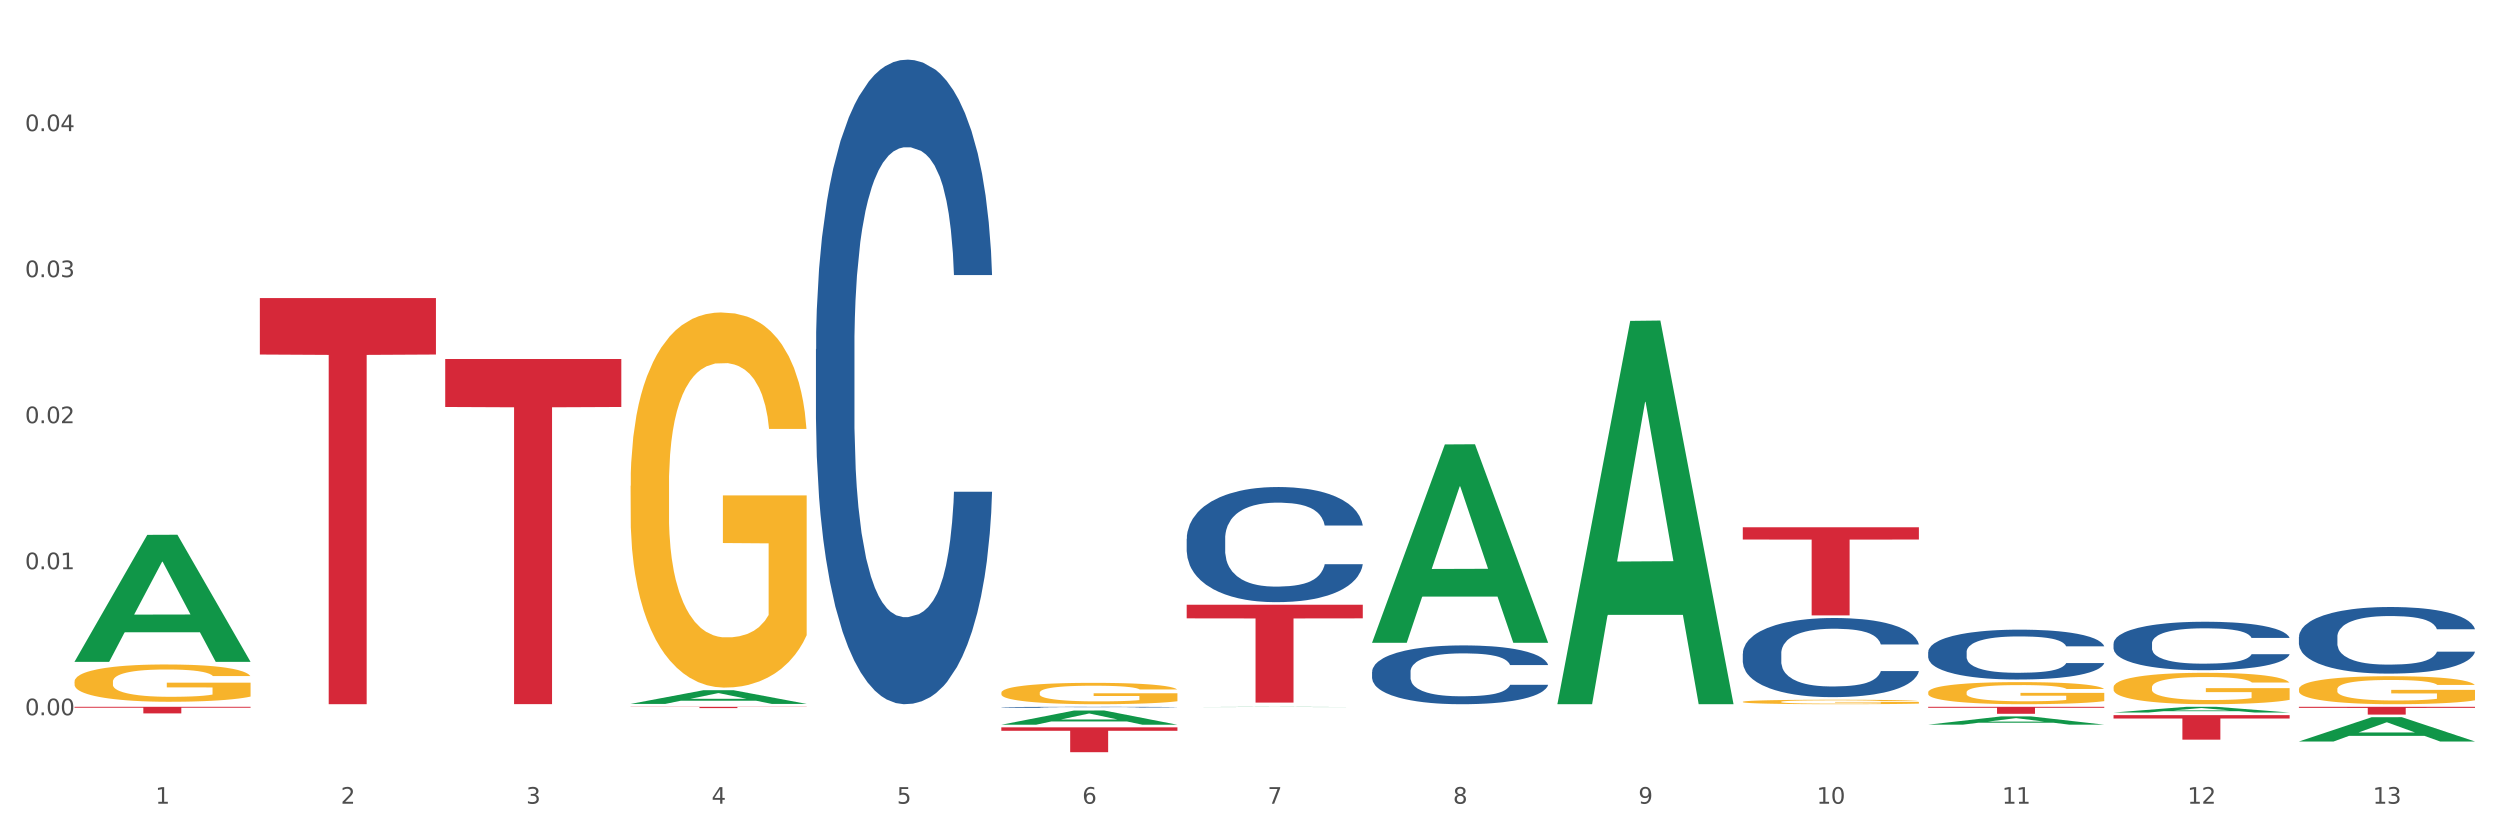 <?xml version="1.0" encoding="utf-8" standalone="no"?>
<!DOCTYPE svg PUBLIC "-//W3C//DTD SVG 1.1//EN"
  "http://www.w3.org/Graphics/SVG/1.1/DTD/svg11.dtd">
<svg xmlns:xlink="http://www.w3.org/1999/xlink" width="1080pt" height="360pt" viewBox="0 0 1080 360" xmlns="http://www.w3.org/2000/svg" version="1.1">
 <rect x="0" y="0" width="1080" height="360" fill="#333333" stroke="none"/>
 <defs>
  <style type="text/css">*{stroke-linejoin: round; stroke-linecap: butt}</style>
 </defs>
 <g id="figure_1">
  <g id="patch_1">
   <path d="M 0 360 
L 1080 360 
L 1080 0 
L 0 0 
z
" style="fill: #ffffff; stroke: #ffffff; stroke-linejoin: miter"/>
  </g>
  <g id="axes_1">
   <g id="matplotlib.axis_1">
    <g id="xtick_1">
     <g id="text_1">
      <!-- 1 -->
      <g style="fill: #4d4d4d" transform="translate(67.159 347.204) scale(0.096 -0.096)">
       <defs>
        <path id="DejaVuSans-31" d="M 794 531 
L 1825 531 
L 1825 4091 
L 703 3866 
L 703 4441 
L 1819 4666 
L 2450 4666 
L 2450 531 
L 3481 531 
L 3481 0 
L 794 0 
L 794 531 
z
" transform="scale(0.016)"/>
       </defs>
       <use xlink:href="#DejaVuSans-31"/>
      </g>
     </g>
    </g>
    <g id="xtick_2">
     <g id="text_2">
      <!-- 2 -->
      <g style="fill: #4d4d4d" transform="translate(147.238 347.204) scale(0.096 -0.096)">
       <defs>
        <path id="DejaVuSans-32" d="M 1228 531 
L 3431 531 
L 3431 0 
L 469 0 
L 469 531 
Q 828 903 1448 1529 
Q 2069 2156 2228 2338 
Q 2531 2678 2651 2914 
Q 2772 3150 2772 3378 
Q 2772 3750 2511 3984 
Q 2250 4219 1831 4219 
Q 1534 4219 1204 4116 
Q 875 4013 500 3803 
L 500 4441 
Q 881 4594 1212 4672 
Q 1544 4750 1819 4750 
Q 2544 4750 2975 4387 
Q 3406 4025 3406 3419 
Q 3406 3131 3298 2873 
Q 3191 2616 2906 2266 
Q 2828 2175 2409 1742 
Q 1991 1309 1228 531 
z
" transform="scale(0.016)"/>
       </defs>
       <use xlink:href="#DejaVuSans-32"/>
      </g>
     </g>
    </g>
    <g id="xtick_3">
     <g id="text_3">
      <!-- 3 -->
      <g style="fill: #4d4d4d" transform="translate(227.317 347.204) scale(0.096 -0.096)">
       <defs>
        <path id="DejaVuSans-33" d="M 2597 2516 
Q 3050 2419 3304 2112 
Q 3559 1806 3559 1356 
Q 3559 666 3084 287 
Q 2609 -91 1734 -91 
Q 1441 -91 1130 -33 
Q 819 25 488 141 
L 488 750 
Q 750 597 1062 519 
Q 1375 441 1716 441 
Q 2309 441 2620 675 
Q 2931 909 2931 1356 
Q 2931 1769 2642 2001 
Q 2353 2234 1838 2234 
L 1294 2234 
L 1294 2753 
L 1863 2753 
Q 2328 2753 2575 2939 
Q 2822 3125 2822 3475 
Q 2822 3834 2567 4026 
Q 2313 4219 1838 4219 
Q 1578 4219 1281 4162 
Q 984 4106 628 3988 
L 628 4550 
Q 988 4650 1302 4700 
Q 1616 4750 1894 4750 
Q 2613 4750 3031 4423 
Q 3450 4097 3450 3541 
Q 3450 3153 3228 2886 
Q 3006 2619 2597 2516 
z
" transform="scale(0.016)"/>
       </defs>
       <use xlink:href="#DejaVuSans-33"/>
      </g>
     </g>
    </g>
    <g id="xtick_4">
     <g id="text_4">
      <!-- 4 -->
      <g style="fill: #4d4d4d" transform="translate(307.396 347.204) scale(0.096 -0.096)">
       <defs>
        <path id="DejaVuSans-34" d="M 2419 4116 
L 825 1625 
L 2419 1625 
L 2419 4116 
z
M 2253 4666 
L 3047 4666 
L 3047 1625 
L 3713 1625 
L 3713 1100 
L 3047 1100 
L 3047 0 
L 2419 0 
L 2419 1100 
L 313 1100 
L 313 1709 
L 2253 4666 
z
" transform="scale(0.016)"/>
       </defs>
       <use xlink:href="#DejaVuSans-34"/>
      </g>
     </g>
    </g>
    <g id="xtick_5">
     <g id="text_5">
      <!-- 5 -->
      <g style="fill: #4d4d4d" transform="translate(387.475 347.204) scale(0.096 -0.096)">
       <defs>
        <path id="DejaVuSans-35" d="M 691 4666 
L 3169 4666 
L 3169 4134 
L 1269 4134 
L 1269 2991 
Q 1406 3038 1543 3061 
Q 1681 3084 1819 3084 
Q 2600 3084 3056 2656 
Q 3513 2228 3513 1497 
Q 3513 744 3044 326 
Q 2575 -91 1722 -91 
Q 1428 -91 1123 -41 
Q 819 9 494 109 
L 494 744 
Q 775 591 1075 516 
Q 1375 441 1709 441 
Q 2250 441 2565 725 
Q 2881 1009 2881 1497 
Q 2881 1984 2565 2268 
Q 2250 2553 1709 2553 
Q 1456 2553 1204 2497 
Q 953 2441 691 2322 
L 691 4666 
z
" transform="scale(0.016)"/>
       </defs>
       <use xlink:href="#DejaVuSans-35"/>
      </g>
     </g>
    </g>
    <g id="xtick_6">
     <g id="text_6">
      <!-- 6 -->
      <g style="fill: #4d4d4d" transform="translate(467.554 347.204) scale(0.096 -0.096)">
       <defs>
        <path id="DejaVuSans-36" d="M 2113 2584 
Q 1688 2584 1439 2293 
Q 1191 2003 1191 1497 
Q 1191 994 1439 701 
Q 1688 409 2113 409 
Q 2538 409 2786 701 
Q 3034 994 3034 1497 
Q 3034 2003 2786 2293 
Q 2538 2584 2113 2584 
z
M 3366 4563 
L 3366 3988 
Q 3128 4100 2886 4159 
Q 2644 4219 2406 4219 
Q 1781 4219 1451 3797 
Q 1122 3375 1075 2522 
Q 1259 2794 1537 2939 
Q 1816 3084 2150 3084 
Q 2853 3084 3261 2657 
Q 3669 2231 3669 1497 
Q 3669 778 3244 343 
Q 2819 -91 2113 -91 
Q 1303 -91 875 529 
Q 447 1150 447 2328 
Q 447 3434 972 4092 
Q 1497 4750 2381 4750 
Q 2619 4750 2861 4703 
Q 3103 4656 3366 4563 
z
" transform="scale(0.016)"/>
       </defs>
       <use xlink:href="#DejaVuSans-36"/>
      </g>
     </g>
    </g>
    <g id="xtick_7">
     <g id="text_7">
      <!-- 7 -->
      <g style="fill: #4d4d4d" transform="translate(547.634 347.204) scale(0.096 -0.096)">
       <defs>
        <path id="DejaVuSans-37" d="M 525 4666 
L 3525 4666 
L 3525 4397 
L 1831 0 
L 1172 0 
L 2766 4134 
L 525 4134 
L 525 4666 
z
" transform="scale(0.016)"/>
       </defs>
       <use xlink:href="#DejaVuSans-37"/>
      </g>
     </g>
    </g>
    <g id="xtick_8">
     <g id="text_8">
      <!-- 8 -->
      <g style="fill: #4d4d4d" transform="translate(627.713 347.204) scale(0.096 -0.096)">
       <defs>
        <path id="DejaVuSans-38" d="M 2034 2216 
Q 1584 2216 1326 1975 
Q 1069 1734 1069 1313 
Q 1069 891 1326 650 
Q 1584 409 2034 409 
Q 2484 409 2743 651 
Q 3003 894 3003 1313 
Q 3003 1734 2745 1975 
Q 2488 2216 2034 2216 
z
M 1403 2484 
Q 997 2584 770 2862 
Q 544 3141 544 3541 
Q 544 4100 942 4425 
Q 1341 4750 2034 4750 
Q 2731 4750 3128 4425 
Q 3525 4100 3525 3541 
Q 3525 3141 3298 2862 
Q 3072 2584 2669 2484 
Q 3125 2378 3379 2068 
Q 3634 1759 3634 1313 
Q 3634 634 3220 271 
Q 2806 -91 2034 -91 
Q 1263 -91 848 271 
Q 434 634 434 1313 
Q 434 1759 690 2068 
Q 947 2378 1403 2484 
z
M 1172 3481 
Q 1172 3119 1398 2916 
Q 1625 2713 2034 2713 
Q 2441 2713 2670 2916 
Q 2900 3119 2900 3481 
Q 2900 3844 2670 4047 
Q 2441 4250 2034 4250 
Q 1625 4250 1398 4047 
Q 1172 3844 1172 3481 
z
" transform="scale(0.016)"/>
       </defs>
       <use xlink:href="#DejaVuSans-38"/>
      </g>
     </g>
    </g>
    <g id="xtick_9">
     <g id="text_9">
      <!-- 9 -->
      <g style="fill: #4d4d4d" transform="translate(707.792 347.204) scale(0.096 -0.096)">
       <defs>
        <path id="DejaVuSans-39" d="M 703 97 
L 703 672 
Q 941 559 1184 500 
Q 1428 441 1663 441 
Q 2288 441 2617 861 
Q 2947 1281 2994 2138 
Q 2813 1869 2534 1725 
Q 2256 1581 1919 1581 
Q 1219 1581 811 2004 
Q 403 2428 403 3163 
Q 403 3881 828 4315 
Q 1253 4750 1959 4750 
Q 2769 4750 3195 4129 
Q 3622 3509 3622 2328 
Q 3622 1225 3098 567 
Q 2575 -91 1691 -91 
Q 1453 -91 1209 -44 
Q 966 3 703 97 
z
M 1959 2075 
Q 2384 2075 2632 2365 
Q 2881 2656 2881 3163 
Q 2881 3666 2632 3958 
Q 2384 4250 1959 4250 
Q 1534 4250 1286 3958 
Q 1038 3666 1038 3163 
Q 1038 2656 1286 2365 
Q 1534 2075 1959 2075 
z
" transform="scale(0.016)"/>
       </defs>
       <use xlink:href="#DejaVuSans-39"/>
      </g>
     </g>
    </g>
    <g id="xtick_10">
     <g id="text_10">
      <!-- 10 -->
      <g style="fill: #4d4d4d" transform="translate(784.817 347.204) scale(0.096 -0.096)">
       <defs>
        <path id="DejaVuSans-30" d="M 2034 4250 
Q 1547 4250 1301 3770 
Q 1056 3291 1056 2328 
Q 1056 1369 1301 889 
Q 1547 409 2034 409 
Q 2525 409 2770 889 
Q 3016 1369 3016 2328 
Q 3016 3291 2770 3770 
Q 2525 4250 2034 4250 
z
M 2034 4750 
Q 2819 4750 3233 4129 
Q 3647 3509 3647 2328 
Q 3647 1150 3233 529 
Q 2819 -91 2034 -91 
Q 1250 -91 836 529 
Q 422 1150 422 2328 
Q 422 3509 836 4129 
Q 1250 4750 2034 4750 
z
" transform="scale(0.016)"/>
       </defs>
       <use xlink:href="#DejaVuSans-31"/>
       <use xlink:href="#DejaVuSans-30" transform="translate(63.623 0)"/>
      </g>
     </g>
    </g>
    <g id="xtick_11">
     <g id="text_11">
      <!-- 11 -->
      <g style="fill: #4d4d4d" transform="translate(864.896 347.204) scale(0.096 -0.096)">
       <use xlink:href="#DejaVuSans-31"/>
       <use xlink:href="#DejaVuSans-31" transform="translate(63.623 0)"/>
      </g>
     </g>
    </g>
    <g id="xtick_12">
     <g id="text_12">
      <!-- 12 -->
      <g style="fill: #4d4d4d" transform="translate(944.975 347.204) scale(0.096 -0.096)">
       <use xlink:href="#DejaVuSans-31"/>
       <use xlink:href="#DejaVuSans-32" transform="translate(63.623 0)"/>
      </g>
     </g>
    </g>
    <g id="xtick_13">
     <g id="text_13">
      <!-- 13 -->
      <g style="fill: #4d4d4d" transform="translate(1025.054 347.204) scale(0.096 -0.096)">
       <use xlink:href="#DejaVuSans-31"/>
       <use xlink:href="#DejaVuSans-33" transform="translate(63.623 0)"/>
      </g>
     </g>
    </g>
    <g id="xtick_14"/>
    <g id="xtick_15"/>
    <g id="xtick_16"/>
    <g id="xtick_17"/>
    <g id="xtick_18"/>
    <g id="xtick_19"/>
    <g id="xtick_20"/>
    <g id="xtick_21"/>
    <g id="xtick_22"/>
    <g id="xtick_23"/>
    <g id="xtick_24"/>
    <g id="xtick_25"/>
   </g>
   <g id="matplotlib.axis_2">
    <g id="ytick_1">
     <g id="text_14">
      <!-- 0.00 -->
      <g style="fill: #4d4d4d" transform="translate(10.8 308.992) scale(0.096 -0.096)">
       <defs>
        <path id="DejaVuSans-2e" d="M 684 794 
L 1344 794 
L 1344 0 
L 684 0 
L 684 794 
z
" transform="scale(0.016)"/>
       </defs>
       <use xlink:href="#DejaVuSans-30"/>
       <use xlink:href="#DejaVuSans-2e" transform="translate(63.623 0)"/>
       <use xlink:href="#DejaVuSans-30" transform="translate(95.41 0)"/>
       <use xlink:href="#DejaVuSans-30" transform="translate(159.033 0)"/>
      </g>
     </g>
    </g>
    <g id="ytick_2">
     <g id="text_15">
      <!-- 0.01 -->
      <g style="fill: #4d4d4d" transform="translate(10.8 245.907) scale(0.096 -0.096)">
       <use xlink:href="#DejaVuSans-30"/>
       <use xlink:href="#DejaVuSans-2e" transform="translate(63.623 0)"/>
       <use xlink:href="#DejaVuSans-30" transform="translate(95.41 0)"/>
       <use xlink:href="#DejaVuSans-31" transform="translate(159.033 0)"/>
      </g>
     </g>
    </g>
    <g id="ytick_3">
     <g id="text_16">
      <!-- 0.02 -->
      <g style="fill: #4d4d4d" transform="translate(10.8 182.822) scale(0.096 -0.096)">
       <use xlink:href="#DejaVuSans-30"/>
       <use xlink:href="#DejaVuSans-2e" transform="translate(63.623 0)"/>
       <use xlink:href="#DejaVuSans-30" transform="translate(95.41 0)"/>
       <use xlink:href="#DejaVuSans-32" transform="translate(159.033 0)"/>
      </g>
     </g>
    </g>
    <g id="ytick_4">
     <g id="text_17">
      <!-- 0.03 -->
      <g style="fill: #4d4d4d" transform="translate(10.8 119.737) scale(0.096 -0.096)">
       <use xlink:href="#DejaVuSans-30"/>
       <use xlink:href="#DejaVuSans-2e" transform="translate(63.623 0)"/>
       <use xlink:href="#DejaVuSans-30" transform="translate(95.41 0)"/>
       <use xlink:href="#DejaVuSans-33" transform="translate(159.033 0)"/>
      </g>
     </g>
    </g>
    <g id="ytick_5">
     <g id="text_18">
      <!-- 0.04 -->
      <g style="fill: #4d4d4d" transform="translate(10.8 56.652) scale(0.096 -0.096)">
       <use xlink:href="#DejaVuSans-30"/>
       <use xlink:href="#DejaVuSans-2e" transform="translate(63.623 0)"/>
       <use xlink:href="#DejaVuSans-30" transform="translate(95.41 0)"/>
       <use xlink:href="#DejaVuSans-34" transform="translate(159.033 0)"/>
      </g>
     </g>
    </g>
    <g id="ytick_6"/>
    <g id="ytick_7"/>
    <g id="ytick_8"/>
    <g id="ytick_9"/>
    <g id="ytick_10"/>
   </g>
   <g id="PolyCollection_1">
    <path d="M 32.175 285.831 
L 32.253 285.78 
L 63.625 231.057 
L 76.644 231.005 
L 108.25 285.934 
L 93.192 285.934 
L 86.369 273.143 
L 53.978 273.143 
L 53.743 273.35 
L 47.155 285.934 
L 32.175 285.934 
L 32.175 285.831 
L 58.056 265.51 
L 82.291 265.459 
L 70.291 242.713 
L 70.134 242.61 
L 69.977 242.765 
L 57.978 265.459 
L 58.056 265.51 
L 32.175 285.831 
z
" clip-path="url(#p95e5ca3c59)" style="fill: #109648"/>
    <path d="M 913.046 308.933 
L 989.121 308.933 
L 989.121 310.405 
L 959.196 310.414 
L 959.196 319.524 
L 942.791 319.524 
L 942.791 310.414 
L 913.046 310.405 
L 913.046 308.943 
L 913.046 308.933 
z
" clip-path="url(#p95e5ca3c59)" style="fill: #d62839"/>
    <path d="M 832.967 305.345 
L 909.042 305.345 
L 909.042 305.765 
L 879.116 305.768 
L 879.116 308.369 
L 862.712 308.369 
L 862.712 305.768 
L 832.967 305.765 
L 832.967 305.348 
L 832.967 305.345 
z
" clip-path="url(#p95e5ca3c59)" style="fill: #d62839"/>
    <path d="M 752.887 227.79 
L 828.963 227.79 
L 828.963 233.08 
L 799.037 233.115 
L 799.037 265.855 
L 782.632 265.855 
L 782.632 233.115 
L 752.887 233.08 
L 752.887 227.825 
L 752.887 227.79 
z
" clip-path="url(#p95e5ca3c59)" style="fill: #d62839"/>
    <path d="M 512.65 261.254 
L 588.725 261.254 
L 588.725 267.13 
L 558.8 267.17 
L 558.8 303.538 
L 542.395 303.538 
L 542.395 267.17 
L 512.65 267.13 
L 512.65 261.294 
L 512.65 261.254 
z
" clip-path="url(#p95e5ca3c59)" style="fill: #d62839"/>
    <path d="M 32.175 294.501 
L 32.265 294.486 
L 32.265 293.956 
L 32.444 293.5 
L 33.343 292.396 
L 34.69 291.483 
L 35.678 290.997 
L 36.666 290.6 
L 37.833 290.203 
L 39.271 289.79 
L 41.875 289.187 
L 43.492 288.878 
L 45.468 288.554 
L 49.061 288.083 
L 51.665 287.818 
L 54.36 287.597 
L 58.761 287.332 
L 61.635 287.215 
L 64.689 287.126 
L 68.371 287.067 
L 71.156 287.053 
L 77.263 287.097 
L 82.473 287.229 
L 84.988 287.332 
L 88.221 287.509 
L 89.927 287.627 
L 92.712 287.862 
L 95.586 288.171 
L 97.562 288.436 
L 100.526 288.937 
L 102.771 289.437 
L 104.837 290.055 
L 105.915 290.482 
L 106.723 290.88 
L 107.442 291.336 
L 108.16 292.057 
L 91.993 292.057 
L 91.365 291.542 
L 90.377 291.056 
L 88.939 290.585 
L 87.682 290.291 
L 85.526 289.923 
L 83.55 289.687 
L 81.485 289.511 
L 78.97 289.364 
L 76.994 289.29 
L 74.209 289.231 
L 68.731 289.246 
L 65.048 289.364 
L 62.533 289.511 
L 60.917 289.643 
L 59.479 289.79 
L 57.863 289.996 
L 55.977 290.306 
L 54.629 290.585 
L 53.282 290.938 
L 52.204 291.292 
L 51.216 291.704 
L 50.408 292.145 
L 49.779 292.602 
L 49.24 293.161 
L 48.791 294.088 
L 48.791 296.105 
L 48.971 296.561 
L 49.42 297.165 
L 49.959 297.621 
L 50.857 298.166 
L 51.665 298.534 
L 53.192 299.063 
L 54.899 299.505 
L 56.246 299.785 
L 57.593 300.02 
L 59.929 300.344 
L 62.533 300.609 
L 64.779 300.771 
L 67.832 300.918 
L 69.898 300.977 
L 71.695 301.006 
L 76.096 301.006 
L 79.239 300.962 
L 82.742 300.859 
L 85.437 300.727 
L 87.682 300.565 
L 90.197 300.3 
L 91.814 300.05 
L 91.814 296.973 
L 72.054 296.959 
L 72.054 294.913 
L 108.25 294.913 
L 108.25 300.918 
L 106.723 301.227 
L 105.017 301.507 
L 103.22 301.757 
L 100.526 302.066 
L 97.292 302.36 
L 94.418 302.567 
L 91.365 302.743 
L 87.772 302.905 
L 83.101 303.052 
L 80.227 303.111 
L 76.635 303.155 
L 72.413 303.17 
L 68.731 303.141 
L 65.138 303.067 
L 61.366 302.935 
L 57.683 302.743 
L 54.899 302.552 
L 52.114 302.316 
L 49.15 302.007 
L 46.815 301.713 
L 45.019 301.448 
L 43.043 301.109 
L 40.887 300.668 
L 39.271 300.27 
L 37.833 299.858 
L 36.307 299.328 
L 35.229 298.872 
L 34.151 298.298 
L 33.522 297.871 
L 32.804 297.209 
L 32.265 296.282 
L 32.175 294.501 
z
" clip-path="url(#p95e5ca3c59)" style="fill: #f7b32b"/>
    <path d="M 432.571 314.211 
L 508.646 314.211 
L 508.646 315.704 
L 478.721 315.714 
L 478.721 324.95 
L 462.316 324.95 
L 462.316 315.714 
L 432.571 315.704 
L 432.571 314.221 
L 432.571 314.211 
z
" clip-path="url(#p95e5ca3c59)" style="fill: #d62839"/>
    <path d="M 993.125 275.154 
L 993.215 275.128 
L 993.215 274.392 
L 993.485 273.394 
L 994.474 271.554 
L 995.733 270.161 
L 997.891 268.532 
L 999.06 267.848 
L 1000.588 267.086 
L 1003.736 265.851 
L 1007.333 264.8 
L 1009.851 264.222 
L 1011.739 263.854 
L 1015.965 263.197 
L 1018.393 262.908 
L 1020.911 262.671 
L 1023.069 262.514 
L 1026.666 262.33 
L 1029.544 262.251 
L 1032.871 262.225 
L 1035.659 262.251 
L 1039.345 262.356 
L 1044.741 262.671 
L 1046.809 262.855 
L 1049.597 263.171 
L 1052.474 263.591 
L 1054.812 264.012 
L 1057.51 264.616 
L 1060.298 265.404 
L 1062.995 266.403 
L 1064.884 267.323 
L 1066.412 268.295 
L 1067.761 269.478 
L 1068.75 270.766 
L 1069.2 271.843 
L 1052.744 271.843 
L 1052.294 270.871 
L 1051.395 269.819 
L 1050.496 269.11 
L 1049.507 268.532 
L 1047.978 267.875 
L 1046.629 267.454 
L 1044.381 266.955 
L 1042.313 266.64 
L 1040.604 266.456 
L 1038.536 266.298 
L 1034.13 266.14 
L 1030.983 266.14 
L 1029.004 266.193 
L 1026.576 266.324 
L 1024.508 266.508 
L 1022.08 266.824 
L 1020.192 267.165 
L 1018.303 267.612 
L 1017.224 267.927 
L 1015.606 268.505 
L 1014.527 268.978 
L 1013.088 269.793 
L 1012.278 270.371 
L 1010.84 271.869 
L 1010.21 272.973 
L 1009.94 273.735 
L 1009.761 274.576 
L 1009.761 278.676 
L 1010.3 280.515 
L 1010.75 281.304 
L 1011.469 282.197 
L 1012.818 283.354 
L 1014.796 284.484 
L 1016.865 285.298 
L 1018.573 285.798 
L 1020.192 286.166 
L 1021.81 286.455 
L 1023.789 286.718 
L 1025.407 286.875 
L 1027.835 287.033 
L 1030.713 287.112 
L 1032.961 287.112 
L 1037.547 286.98 
L 1039.615 286.849 
L 1041.594 286.665 
L 1043.752 286.376 
L 1045.46 286.061 
L 1046.449 285.824 
L 1048.068 285.325 
L 1049.327 284.799 
L 1050.406 284.195 
L 1051.125 283.669 
L 1051.935 282.881 
L 1052.564 281.987 
L 1052.744 281.514 
L 1069.2 281.514 
L 1068.84 282.46 
L 1068.211 283.38 
L 1066.952 284.615 
L 1065.963 285.325 
L 1064.434 286.192 
L 1062.815 286.928 
L 1060.567 287.742 
L 1058.499 288.347 
L 1056.341 288.872 
L 1054.003 289.346 
L 1049.777 290.003 
L 1048.248 290.186 
L 1045.011 290.502 
L 1042.493 290.686 
L 1038.806 290.87 
L 1035.029 290.975 
L 1031.072 291.001 
L 1027.565 290.949 
L 1023.699 290.791 
L 1021.271 290.633 
L 1018.573 290.397 
L 1015.426 290.029 
L 1012.458 289.582 
L 1009.671 289.056 
L 1007.063 288.452 
L 1004.635 287.769 
L 1001.488 286.639 
L 999.15 285.535 
L 997.441 284.51 
L 996.272 283.643 
L 995.103 282.539 
L 994.474 281.777 
L 993.485 279.937 
L 993.125 278.229 
L 993.125 275.154 
z
" clip-path="url(#p95e5ca3c59)" style="fill: #255c99"/>
    <path d="M 993.125 305.345 
L 1069.2 305.345 
L 1069.2 305.811 
L 1039.275 305.814 
L 1039.275 308.697 
L 1022.87 308.697 
L 1022.87 305.814 
L 993.125 305.811 
L 993.125 305.348 
L 993.125 305.345 
z
" clip-path="url(#p95e5ca3c59)" style="fill: #d62839"/>
    <path d="M 913.046 278 
L 913.136 277.981 
L 913.136 277.446 
L 913.405 276.719 
L 914.395 275.38 
L 915.653 274.367 
L 917.812 273.181 
L 918.981 272.684 
L 920.509 272.13 
L 923.657 271.231 
L 927.254 270.466 
L 929.771 270.045 
L 931.66 269.777 
L 935.886 269.299 
L 938.314 269.089 
L 940.832 268.917 
L 942.99 268.802 
L 946.587 268.668 
L 949.465 268.611 
L 952.792 268.592 
L 955.579 268.611 
L 959.266 268.687 
L 964.662 268.917 
L 966.73 269.051 
L 969.518 269.28 
L 972.395 269.586 
L 974.733 269.892 
L 977.431 270.332 
L 980.218 270.906 
L 982.916 271.632 
L 984.805 272.302 
L 986.333 273.009 
L 987.682 273.87 
L 988.671 274.807 
L 989.121 275.591 
L 972.665 275.591 
L 972.215 274.883 
L 971.316 274.118 
L 970.417 273.602 
L 969.428 273.181 
L 967.899 272.703 
L 966.55 272.397 
L 964.302 272.034 
L 962.234 271.804 
L 960.525 271.671 
L 958.457 271.556 
L 954.051 271.441 
L 950.903 271.441 
L 948.925 271.479 
L 946.497 271.575 
L 944.429 271.709 
L 942.001 271.938 
L 940.113 272.187 
L 938.224 272.512 
L 937.145 272.742 
L 935.527 273.162 
L 934.447 273.506 
L 933.009 274.099 
L 932.199 274.52 
L 930.761 275.61 
L 930.131 276.413 
L 929.861 276.968 
L 929.681 277.58 
L 929.681 280.563 
L 930.221 281.901 
L 930.671 282.475 
L 931.39 283.125 
L 932.739 283.967 
L 934.717 284.789 
L 936.785 285.382 
L 938.494 285.745 
L 940.113 286.013 
L 941.731 286.223 
L 943.71 286.415 
L 945.328 286.529 
L 947.756 286.644 
L 950.634 286.701 
L 952.882 286.701 
L 957.468 286.606 
L 959.536 286.51 
L 961.514 286.376 
L 963.673 286.166 
L 965.381 285.936 
L 966.37 285.764 
L 967.989 285.401 
L 969.248 285.019 
L 970.327 284.579 
L 971.046 284.196 
L 971.856 283.623 
L 972.485 282.972 
L 972.665 282.628 
L 989.121 282.628 
L 988.761 283.317 
L 988.132 283.986 
L 986.873 284.885 
L 985.884 285.401 
L 984.355 286.032 
L 982.736 286.567 
L 980.488 287.16 
L 978.42 287.6 
L 976.262 287.983 
L 973.924 288.327 
L 969.697 288.805 
L 968.169 288.939 
L 964.931 289.168 
L 962.414 289.302 
L 958.727 289.436 
L 954.95 289.512 
L 950.993 289.532 
L 947.486 289.493 
L 943.62 289.379 
L 941.192 289.264 
L 938.494 289.092 
L 935.347 288.824 
L 932.379 288.499 
L 929.592 288.116 
L 926.984 287.677 
L 924.556 287.179 
L 921.409 286.357 
L 919.071 285.554 
L 917.362 284.808 
L 916.193 284.177 
L 915.024 283.374 
L 914.395 282.819 
L 913.405 281.481 
L 913.046 280.238 
L 913.046 278 
z
" clip-path="url(#p95e5ca3c59)" style="fill: #255c99"/>
    <path d="M 752.887 282.34 
L 752.977 282.308 
L 752.977 281.434 
L 753.247 280.247 
L 754.236 278.061 
L 755.495 276.406 
L 757.653 274.469 
L 758.822 273.657 
L 760.351 272.752 
L 763.498 271.284 
L 767.095 270.034 
L 769.613 269.347 
L 771.501 268.91 
L 775.728 268.129 
L 778.156 267.786 
L 780.674 267.505 
L 782.832 267.317 
L 786.429 267.099 
L 789.306 267.005 
L 792.633 266.974 
L 795.421 267.005 
L 799.108 267.13 
L 804.503 267.505 
L 806.572 267.723 
L 809.359 268.098 
L 812.237 268.598 
L 814.575 269.097 
L 817.273 269.816 
L 820.06 270.753 
L 822.758 271.94 
L 824.646 273.033 
L 826.175 274.188 
L 827.524 275.594 
L 828.513 277.124 
L 828.963 278.404 
L 812.507 278.404 
L 812.057 277.249 
L 811.158 276 
L 810.258 275.156 
L 809.269 274.469 
L 807.741 273.689 
L 806.392 273.189 
L 804.144 272.595 
L 802.075 272.221 
L 800.367 272.002 
L 798.299 271.815 
L 793.892 271.627 
L 790.745 271.627 
L 788.767 271.69 
L 786.339 271.846 
L 784.271 272.064 
L 781.843 272.439 
L 779.954 272.845 
L 778.066 273.376 
L 776.987 273.751 
L 775.368 274.438 
L 774.289 275 
L 772.85 275.968 
L 772.041 276.656 
L 770.602 278.436 
L 769.973 279.747 
L 769.703 280.653 
L 769.523 281.653 
L 769.523 286.525 
L 770.063 288.711 
L 770.512 289.648 
L 771.232 290.71 
L 772.581 292.084 
L 774.559 293.427 
L 776.627 294.395 
L 778.336 294.988 
L 779.954 295.426 
L 781.573 295.769 
L 783.551 296.082 
L 785.17 296.269 
L 787.598 296.456 
L 790.475 296.55 
L 792.723 296.55 
L 797.31 296.394 
L 799.378 296.238 
L 801.356 296.019 
L 803.514 295.676 
L 805.223 295.301 
L 806.212 295.02 
L 807.831 294.426 
L 809.089 293.802 
L 810.169 293.083 
L 810.888 292.459 
L 811.697 291.522 
L 812.327 290.46 
L 812.507 289.898 
L 828.963 289.898 
L 828.603 291.022 
L 827.973 292.115 
L 826.714 293.583 
L 825.725 294.426 
L 824.197 295.457 
L 822.578 296.331 
L 820.33 297.3 
L 818.262 298.018 
L 816.104 298.643 
L 813.765 299.205 
L 809.539 299.986 
L 808.01 300.204 
L 804.773 300.579 
L 802.255 300.798 
L 798.568 301.016 
L 794.792 301.141 
L 790.835 301.172 
L 787.328 301.11 
L 783.461 300.922 
L 781.033 300.735 
L 778.336 300.454 
L 775.188 300.017 
L 772.221 299.486 
L 769.433 298.861 
L 766.825 298.143 
L 764.398 297.331 
L 761.25 295.988 
L 758.912 294.676 
L 757.204 293.458 
L 756.035 292.427 
L 754.866 291.116 
L 754.236 290.21 
L 753.247 288.024 
L 752.887 285.994 
L 752.887 282.34 
z
" clip-path="url(#p95e5ca3c59)" style="fill: #255c99"/>
    <path d="M 592.729 290.23 
L 592.819 290.207 
L 592.819 289.557 
L 593.089 288.676 
L 594.078 287.051 
L 595.337 285.821 
L 597.495 284.382 
L 598.664 283.779 
L 600.193 283.106 
L 603.34 282.015 
L 606.937 281.087 
L 609.455 280.577 
L 611.343 280.252 
L 615.57 279.672 
L 617.998 279.416 
L 620.515 279.208 
L 622.674 279.068 
L 626.27 278.906 
L 629.148 278.836 
L 632.475 278.813 
L 635.263 278.836 
L 638.95 278.929 
L 644.345 279.208 
L 646.413 279.37 
L 649.201 279.648 
L 652.078 280.02 
L 654.417 280.391 
L 657.114 280.925 
L 659.902 281.621 
L 662.6 282.503 
L 664.488 283.315 
L 666.017 284.174 
L 667.365 285.218 
L 668.355 286.355 
L 668.804 287.306 
L 652.348 287.306 
L 651.899 286.448 
L 650.999 285.52 
L 650.1 284.893 
L 649.111 284.382 
L 647.582 283.802 
L 646.233 283.431 
L 643.985 282.99 
L 641.917 282.712 
L 640.209 282.549 
L 638.14 282.41 
L 633.734 282.271 
L 630.587 282.271 
L 628.608 282.317 
L 626.181 282.433 
L 624.112 282.596 
L 621.684 282.874 
L 619.796 283.176 
L 617.908 283.57 
L 616.829 283.849 
L 615.21 284.359 
L 614.131 284.777 
L 612.692 285.496 
L 611.883 286.007 
L 610.444 287.33 
L 609.814 288.304 
L 609.545 288.977 
L 609.365 289.72 
L 609.365 293.34 
L 609.904 294.964 
L 610.354 295.66 
L 611.073 296.449 
L 612.422 297.47 
L 614.401 298.468 
L 616.469 299.188 
L 618.177 299.629 
L 619.796 299.953 
L 621.415 300.209 
L 623.393 300.441 
L 625.012 300.58 
L 627.439 300.719 
L 630.317 300.789 
L 632.565 300.789 
L 637.151 300.673 
L 639.219 300.557 
L 641.198 300.394 
L 643.356 300.139 
L 645.064 299.861 
L 646.054 299.652 
L 647.672 299.211 
L 648.931 298.747 
L 650.01 298.213 
L 650.73 297.749 
L 651.539 297.053 
L 652.168 296.264 
L 652.348 295.846 
L 668.804 295.846 
L 668.445 296.681 
L 667.815 297.494 
L 666.556 298.584 
L 665.567 299.211 
L 664.038 299.977 
L 662.42 300.626 
L 660.172 301.346 
L 658.103 301.88 
L 655.945 302.344 
L 653.607 302.761 
L 649.381 303.342 
L 647.852 303.504 
L 644.615 303.782 
L 642.097 303.945 
L 638.41 304.107 
L 634.633 304.2 
L 630.677 304.223 
L 627.17 304.177 
L 623.303 304.038 
L 620.875 303.898 
L 618.177 303.69 
L 615.03 303.365 
L 612.063 302.97 
L 609.275 302.506 
L 606.667 301.972 
L 604.239 301.369 
L 601.092 300.371 
L 598.754 299.397 
L 597.045 298.492 
L 595.876 297.726 
L 594.707 296.751 
L 594.078 296.078 
L 593.089 294.454 
L 592.729 292.945 
L 592.729 290.23 
z
" clip-path="url(#p95e5ca3c59)" style="fill: #255c99"/>
    <path d="M 512.65 232.743 
L 512.74 232.698 
L 512.74 231.426 
L 513.01 229.7 
L 513.999 226.52 
L 515.258 224.112 
L 517.416 221.296 
L 518.585 220.115 
L 520.114 218.797 
L 523.261 216.662 
L 526.858 214.845 
L 529.376 213.846 
L 531.264 213.21 
L 535.49 212.074 
L 537.918 211.574 
L 540.436 211.166 
L 542.594 210.893 
L 546.191 210.575 
L 549.069 210.439 
L 552.396 210.393 
L 555.184 210.439 
L 558.871 210.62 
L 564.266 211.166 
L 566.334 211.484 
L 569.122 212.029 
L 571.999 212.756 
L 574.337 213.482 
L 577.035 214.527 
L 579.823 215.89 
L 582.52 217.616 
L 584.409 219.206 
L 585.937 220.887 
L 587.286 222.931 
L 588.275 225.157 
L 588.725 227.02 
L 572.269 227.02 
L 571.819 225.339 
L 570.92 223.522 
L 570.021 222.295 
L 569.032 221.296 
L 567.503 220.16 
L 566.154 219.433 
L 563.906 218.57 
L 561.838 218.025 
L 560.129 217.707 
L 558.061 217.435 
L 553.655 217.162 
L 550.508 217.162 
L 548.529 217.253 
L 546.101 217.48 
L 544.033 217.798 
L 541.605 218.343 
L 539.717 218.934 
L 537.828 219.706 
L 536.749 220.251 
L 535.131 221.25 
L 534.052 222.068 
L 532.613 223.476 
L 531.804 224.476 
L 530.365 227.065 
L 529.735 228.973 
L 529.466 230.29 
L 529.286 231.744 
L 529.286 238.831 
L 529.825 242.01 
L 530.275 243.373 
L 530.994 244.918 
L 532.343 246.916 
L 534.321 248.87 
L 536.39 250.278 
L 538.098 251.141 
L 539.717 251.777 
L 541.335 252.277 
L 543.314 252.731 
L 544.932 253.004 
L 547.36 253.276 
L 550.238 253.412 
L 552.486 253.412 
L 557.072 253.185 
L 559.14 252.958 
L 561.119 252.64 
L 563.277 252.141 
L 564.985 251.595 
L 565.974 251.187 
L 567.593 250.323 
L 568.852 249.415 
L 569.931 248.37 
L 570.65 247.462 
L 571.46 246.099 
L 572.089 244.554 
L 572.269 243.737 
L 588.725 243.737 
L 588.365 245.372 
L 587.736 246.962 
L 586.477 249.097 
L 585.488 250.323 
L 583.959 251.823 
L 582.341 253.095 
L 580.092 254.503 
L 578.024 255.548 
L 575.866 256.456 
L 573.528 257.274 
L 569.302 258.409 
L 567.773 258.727 
L 564.536 259.273 
L 562.018 259.591 
L 558.331 259.909 
L 554.554 260.09 
L 550.598 260.136 
L 547.091 260.045 
L 543.224 259.772 
L 540.796 259.5 
L 538.098 259.091 
L 534.951 258.455 
L 531.983 257.683 
L 529.196 256.774 
L 526.588 255.729 
L 524.16 254.548 
L 521.013 252.595 
L 518.675 250.687 
L 516.966 248.915 
L 515.797 247.416 
L 514.628 245.508 
L 513.999 244.191 
L 513.01 241.011 
L 512.65 238.058 
L 512.65 232.743 
z
" clip-path="url(#p95e5ca3c59)" style="fill: #255c99"/>
    <path d="M 432.571 305.556 
L 432.661 305.556 
L 432.661 305.544 
L 432.93 305.528 
L 433.92 305.497 
L 435.179 305.475 
L 437.337 305.448 
L 438.506 305.437 
L 440.034 305.424 
L 443.182 305.404 
L 446.779 305.387 
L 449.297 305.377 
L 451.185 305.371 
L 455.411 305.361 
L 457.839 305.356 
L 460.357 305.352 
L 462.515 305.35 
L 466.112 305.347 
L 468.99 305.345 
L 472.317 305.345 
L 475.105 305.345 
L 478.791 305.347 
L 484.187 305.352 
L 486.255 305.355 
L 489.043 305.36 
L 491.92 305.367 
L 494.258 305.374 
L 496.956 305.384 
L 499.744 305.397 
L 502.441 305.413 
L 504.33 305.428 
L 505.858 305.444 
L 507.207 305.463 
L 508.196 305.485 
L 508.646 305.502 
L 492.19 305.502 
L 491.74 305.486 
L 490.841 305.469 
L 489.942 305.457 
L 488.953 305.448 
L 487.424 305.437 
L 486.075 305.43 
L 483.827 305.422 
L 481.759 305.417 
L 480.05 305.414 
L 477.982 305.411 
L 473.576 305.409 
L 470.429 305.409 
L 468.45 305.41 
L 466.022 305.412 
L 463.954 305.415 
L 461.526 305.42 
L 459.638 305.426 
L 457.749 305.433 
L 456.67 305.438 
L 455.052 305.448 
L 453.973 305.455 
L 452.534 305.469 
L 451.724 305.478 
L 450.286 305.503 
L 449.656 305.521 
L 449.386 305.533 
L 449.207 305.547 
L 449.207 305.614 
L 449.746 305.644 
L 450.196 305.657 
L 450.915 305.672 
L 452.264 305.69 
L 454.242 305.709 
L 456.311 305.722 
L 458.019 305.73 
L 459.638 305.736 
L 461.256 305.741 
L 463.235 305.745 
L 464.853 305.748 
L 467.281 305.751 
L 470.159 305.752 
L 472.407 305.752 
L 476.993 305.75 
L 479.061 305.748 
L 481.039 305.745 
L 483.198 305.74 
L 484.906 305.735 
L 485.895 305.731 
L 487.514 305.723 
L 488.773 305.714 
L 489.852 305.704 
L 490.571 305.696 
L 491.381 305.683 
L 492.01 305.668 
L 492.19 305.66 
L 508.646 305.66 
L 508.286 305.676 
L 507.657 305.691 
L 506.398 305.711 
L 505.409 305.723 
L 503.88 305.737 
L 502.261 305.749 
L 500.013 305.762 
L 497.945 305.772 
L 495.787 305.781 
L 493.449 305.788 
L 489.222 305.799 
L 487.694 305.802 
L 484.457 305.807 
L 481.939 305.81 
L 478.252 305.813 
L 474.475 305.815 
L 470.518 305.816 
L 467.011 305.815 
L 463.145 305.812 
L 460.717 305.81 
L 458.019 305.806 
L 454.872 305.8 
L 451.904 305.792 
L 449.117 305.784 
L 446.509 305.774 
L 444.081 305.763 
L 440.934 305.744 
L 438.596 305.726 
L 436.887 305.709 
L 435.718 305.695 
L 434.549 305.677 
L 433.92 305.665 
L 432.93 305.635 
L 432.571 305.607 
L 432.571 305.556 
z
" clip-path="url(#p95e5ca3c59)" style="fill: #255c99"/>
    <path d="M 352.492 150.879 
L 352.582 150.625 
L 352.582 143.504 
L 352.851 133.84 
L 353.84 116.039 
L 355.099 102.56 
L 357.258 86.793 
L 358.427 80.181 
L 359.955 72.806 
L 363.103 60.854 
L 366.699 50.682 
L 369.217 45.087 
L 371.106 41.527 
L 375.332 35.169 
L 377.76 32.372 
L 380.278 30.083 
L 382.436 28.557 
L 386.033 26.777 
L 388.911 26.014 
L 392.238 25.759 
L 395.025 26.014 
L 398.712 27.031 
L 404.108 30.083 
L 406.176 31.863 
L 408.963 34.915 
L 411.841 38.984 
L 414.179 43.052 
L 416.877 48.902 
L 419.664 56.531 
L 422.362 66.194 
L 424.25 75.095 
L 425.779 84.505 
L 427.128 95.948 
L 428.117 108.41 
L 428.567 118.836 
L 412.111 118.836 
L 411.661 109.427 
L 410.762 99.254 
L 409.863 92.388 
L 408.874 86.793 
L 407.345 80.436 
L 405.996 76.367 
L 403.748 71.535 
L 401.68 68.483 
L 399.971 66.703 
L 397.903 65.177 
L 393.497 63.651 
L 390.349 63.651 
L 388.371 64.16 
L 385.943 65.432 
L 383.875 67.212 
L 381.447 70.263 
L 379.559 73.569 
L 377.67 77.893 
L 376.591 80.944 
L 374.972 86.539 
L 373.893 91.117 
L 372.455 99 
L 371.645 104.595 
L 370.207 119.09 
L 369.577 129.771 
L 369.307 137.146 
L 369.127 145.284 
L 369.127 184.956 
L 369.667 202.758 
L 370.117 210.387 
L 370.836 219.033 
L 372.185 230.223 
L 374.163 241.158 
L 376.231 249.042 
L 377.94 253.874 
L 379.559 257.434 
L 381.177 260.231 
L 383.155 262.774 
L 384.774 264.3 
L 387.202 265.826 
L 390.08 266.589 
L 392.328 266.589 
L 396.914 265.317 
L 398.982 264.046 
L 400.96 262.266 
L 403.118 259.468 
L 404.827 256.417 
L 405.816 254.128 
L 407.435 249.296 
L 408.694 244.21 
L 409.773 238.361 
L 410.492 233.275 
L 411.302 225.645 
L 411.931 216.999 
L 412.111 212.421 
L 428.567 212.421 
L 428.207 221.576 
L 427.578 230.477 
L 426.319 242.43 
L 425.33 249.296 
L 423.801 257.688 
L 422.182 264.809 
L 419.934 272.692 
L 417.866 278.541 
L 415.708 283.628 
L 413.37 288.205 
L 409.143 294.563 
L 407.615 296.343 
L 404.377 299.395 
L 401.86 301.175 
L 398.173 302.955 
L 394.396 303.972 
L 390.439 304.226 
L 386.932 303.718 
L 383.066 302.192 
L 380.638 300.666 
L 377.94 298.377 
L 374.793 294.817 
L 371.825 290.494 
L 369.038 285.408 
L 366.43 279.559 
L 364.002 272.947 
L 360.854 262.011 
L 358.516 251.33 
L 356.808 241.412 
L 355.639 233.02 
L 354.47 222.339 
L 353.84 214.964 
L 352.851 197.163 
L 352.492 180.633 
L 352.492 150.879 
z
" clip-path="url(#p95e5ca3c59)" style="fill: #255c99"/>
    <path d="M 32.175 305.345 
L 108.25 305.345 
L 108.25 305.74 
L 78.325 305.743 
L 78.325 308.19 
L 61.92 308.19 
L 61.92 305.743 
L 32.175 305.74 
L 32.175 305.347 
L 32.175 305.345 
z
" clip-path="url(#p95e5ca3c59)" style="fill: #d62839"/>
    <path d="M 112.254 128.776 
L 188.329 128.776 
L 188.329 153.158 
L 158.404 153.322 
L 158.404 304.226 
L 141.999 304.226 
L 141.999 153.322 
L 112.254 153.158 
L 112.254 128.941 
L 112.254 128.776 
z
" clip-path="url(#p95e5ca3c59)" style="fill: #d62839"/>
    <path d="M 832.967 281.689 
L 833.056 281.669 
L 833.056 281.118 
L 833.326 280.37 
L 834.315 278.993 
L 835.574 277.951 
L 837.732 276.731 
L 838.901 276.22 
L 840.43 275.649 
L 843.577 274.724 
L 847.174 273.938 
L 849.692 273.505 
L 851.581 273.229 
L 855.807 272.738 
L 858.235 272.521 
L 860.753 272.344 
L 862.911 272.226 
L 866.508 272.088 
L 869.385 272.029 
L 872.713 272.01 
L 875.5 272.029 
L 879.187 272.108 
L 884.583 272.344 
L 886.651 272.482 
L 889.438 272.718 
L 892.316 273.033 
L 894.654 273.347 
L 897.352 273.8 
L 900.139 274.39 
L 902.837 275.138 
L 904.725 275.826 
L 906.254 276.554 
L 907.603 277.439 
L 908.592 278.403 
L 909.042 279.21 
L 892.586 279.21 
L 892.136 278.482 
L 891.237 277.695 
L 890.338 277.164 
L 889.348 276.731 
L 887.82 276.239 
L 886.471 275.924 
L 884.223 275.551 
L 882.155 275.315 
L 880.446 275.177 
L 878.378 275.059 
L 873.972 274.941 
L 870.824 274.941 
L 868.846 274.98 
L 866.418 275.079 
L 864.35 275.216 
L 861.922 275.452 
L 860.033 275.708 
L 858.145 276.042 
L 857.066 276.279 
L 855.447 276.711 
L 854.368 277.065 
L 852.929 277.675 
L 852.12 278.108 
L 850.681 279.229 
L 850.052 280.056 
L 849.782 280.626 
L 849.602 281.256 
L 849.602 284.325 
L 850.142 285.702 
L 850.591 286.292 
L 851.311 286.961 
L 852.66 287.826 
L 854.638 288.672 
L 856.706 289.282 
L 858.415 289.656 
L 860.033 289.931 
L 861.652 290.148 
L 863.63 290.344 
L 865.249 290.462 
L 867.677 290.58 
L 870.554 290.64 
L 872.803 290.64 
L 877.389 290.541 
L 879.457 290.443 
L 881.435 290.305 
L 883.593 290.089 
L 885.302 289.853 
L 886.291 289.676 
L 887.91 289.302 
L 889.169 288.908 
L 890.248 288.456 
L 890.967 288.062 
L 891.776 287.472 
L 892.406 286.803 
L 892.586 286.449 
L 909.042 286.449 
L 908.682 287.157 
L 908.053 287.846 
L 906.794 288.771 
L 905.804 289.302 
L 904.276 289.951 
L 902.657 290.502 
L 900.409 291.112 
L 898.341 291.564 
L 896.183 291.958 
L 893.845 292.312 
L 889.618 292.803 
L 888.09 292.941 
L 884.852 293.177 
L 882.334 293.315 
L 878.648 293.453 
L 874.871 293.531 
L 870.914 293.551 
L 867.407 293.512 
L 863.54 293.394 
L 861.113 293.276 
L 858.415 293.099 
L 855.268 292.823 
L 852.3 292.489 
L 849.512 292.095 
L 846.905 291.643 
L 844.477 291.131 
L 841.329 290.285 
L 838.991 289.459 
L 837.283 288.692 
L 836.114 288.043 
L 834.945 287.216 
L 834.315 286.646 
L 833.326 285.269 
L 832.967 283.99 
L 832.967 281.689 
z
" clip-path="url(#p95e5ca3c59)" style="fill: #255c99"/>
    <path d="M 192.333 155.097 
L 268.408 155.097 
L 268.408 175.814 
L 238.483 175.954 
L 238.483 304.177 
L 222.078 304.177 
L 222.078 175.954 
L 192.333 175.814 
L 192.333 155.237 
L 192.333 155.097 
z
" clip-path="url(#p95e5ca3c59)" style="fill: #d62839"/>
    <path d="M 272.412 305.345 
L 348.488 305.345 
L 348.488 305.422 
L 318.562 305.422 
L 318.562 305.899 
L 302.157 305.899 
L 302.157 305.422 
L 272.412 305.422 
L 272.412 305.345 
L 272.412 305.345 
z
" clip-path="url(#p95e5ca3c59)" style="fill: #d62839"/>
    <path d="M 432.571 299.256 
L 432.661 299.248 
L 432.661 298.944 
L 432.84 298.683 
L 433.738 298.05 
L 435.086 297.527 
L 436.074 297.248 
L 437.062 297.02 
L 438.229 296.792 
L 439.666 296.556 
L 442.271 296.21 
L 443.888 296.033 
L 445.864 295.847 
L 449.456 295.577 
L 452.061 295.425 
L 454.756 295.299 
L 459.157 295.147 
L 462.031 295.079 
L 465.085 295.029 
L 468.767 294.995 
L 471.551 294.987 
L 477.659 295.012 
L 482.868 295.088 
L 485.383 295.147 
L 488.617 295.248 
L 490.323 295.316 
L 493.108 295.451 
L 495.982 295.628 
L 497.958 295.78 
L 500.922 296.067 
L 503.167 296.354 
L 505.233 296.708 
L 506.311 296.953 
L 507.119 297.181 
L 507.838 297.442 
L 508.556 297.856 
L 492.389 297.856 
L 491.76 297.56 
L 490.772 297.282 
L 489.335 297.012 
L 488.078 296.843 
L 485.922 296.632 
L 483.946 296.497 
L 481.88 296.396 
L 479.366 296.311 
L 477.39 296.269 
L 474.605 296.236 
L 469.126 296.244 
L 465.444 296.311 
L 462.929 296.396 
L 461.312 296.472 
L 459.875 296.556 
L 458.258 296.674 
L 456.372 296.852 
L 455.025 297.012 
L 453.678 297.214 
L 452.6 297.417 
L 451.612 297.653 
L 450.804 297.906 
L 450.175 298.168 
L 449.636 298.489 
L 449.187 299.02 
L 449.187 300.176 
L 449.367 300.438 
L 449.816 300.784 
L 450.355 301.045 
L 451.253 301.357 
L 452.061 301.568 
L 453.588 301.872 
L 455.295 302.125 
L 456.642 302.286 
L 457.989 302.421 
L 460.324 302.606 
L 462.929 302.758 
L 465.174 302.851 
L 468.228 302.935 
L 470.294 302.969 
L 472.09 302.986 
L 476.491 302.986 
L 479.635 302.961 
L 483.138 302.902 
L 485.832 302.826 
L 488.078 302.733 
L 490.593 302.581 
L 492.209 302.438 
L 492.209 300.674 
L 472.45 300.666 
L 472.45 299.493 
L 508.646 299.493 
L 508.646 302.935 
L 507.119 303.113 
L 505.413 303.273 
L 503.616 303.416 
L 500.922 303.594 
L 497.688 303.762 
L 494.814 303.881 
L 491.76 303.982 
L 488.168 304.075 
L 483.497 304.159 
L 480.623 304.193 
L 477.03 304.218 
L 472.809 304.226 
L 469.126 304.21 
L 465.534 304.167 
L 461.761 304.091 
L 458.079 303.982 
L 455.295 303.872 
L 452.51 303.737 
L 449.546 303.56 
L 447.211 303.391 
L 445.415 303.239 
L 443.439 303.045 
L 441.283 302.792 
L 439.666 302.564 
L 438.229 302.328 
L 436.702 302.024 
L 435.625 301.763 
L 434.547 301.433 
L 433.918 301.189 
L 433.199 300.809 
L 432.661 300.277 
L 432.571 299.256 
z
" clip-path="url(#p95e5ca3c59)" style="fill: #f7b32b"/>
    <path d="M 272.412 304.084 
L 272.491 304.079 
L 303.862 298.172 
L 316.881 298.167 
L 348.488 304.095 
L 333.429 304.095 
L 326.606 302.715 
L 294.215 302.715 
L 293.98 302.737 
L 287.392 304.095 
L 272.412 304.095 
L 272.412 304.084 
L 298.294 301.891 
L 322.528 301.885 
L 310.528 299.43 
L 310.372 299.419 
L 310.215 299.436 
L 298.215 301.885 
L 298.294 301.891 
L 272.412 304.084 
z
" clip-path="url(#p95e5ca3c59)" style="fill: #109648"/>
    <path d="M 432.571 313.081 
L 432.649 313.076 
L 464.02 306.94 
L 477.039 306.934 
L 508.646 313.093 
L 493.588 313.093 
L 486.765 311.659 
L 454.374 311.659 
L 454.138 311.682 
L 447.551 313.093 
L 432.571 313.093 
L 432.571 313.081 
L 458.452 310.803 
L 482.686 310.797 
L 470.687 308.247 
L 470.53 308.235 
L 470.373 308.252 
L 458.374 310.797 
L 458.452 310.803 
L 432.571 313.081 
z
" clip-path="url(#p95e5ca3c59)" style="fill: #109648"/>
    <path d="M 512.65 305.466 
L 512.728 305.466 
L 544.1 305.345 
L 557.119 305.345 
L 588.725 305.466 
L 573.667 305.466 
L 566.844 305.438 
L 534.453 305.438 
L 534.218 305.438 
L 527.63 305.466 
L 512.65 305.466 
L 512.65 305.466 
L 538.531 305.421 
L 562.765 305.421 
L 550.766 305.371 
L 550.609 305.37 
L 550.452 305.371 
L 538.453 305.421 
L 538.531 305.421 
L 512.65 305.466 
z
" clip-path="url(#p95e5ca3c59)" style="fill: #109648"/>
    <path d="M 592.729 277.534 
L 592.807 277.453 
L 624.179 191.99 
L 637.198 191.91 
L 668.804 277.695 
L 653.746 277.695 
L 646.923 257.719 
L 614.532 257.719 
L 614.297 258.041 
L 607.709 277.695 
L 592.729 277.695 
L 592.729 277.534 
L 618.61 245.797 
L 642.845 245.717 
L 630.845 210.195 
L 630.688 210.033 
L 630.531 210.275 
L 618.532 245.717 
L 618.61 245.797 
L 592.729 277.534 
z
" clip-path="url(#p95e5ca3c59)" style="fill: #109648"/>
    <path d="M 672.808 303.892 
L 672.887 303.736 
L 704.258 138.624 
L 717.277 138.468 
L 748.883 304.203 
L 733.825 304.203 
L 727.002 265.609 
L 694.611 265.609 
L 694.376 266.232 
L 687.788 304.203 
L 672.808 304.203 
L 672.808 303.892 
L 698.689 242.578 
L 722.924 242.422 
L 710.924 173.794 
L 710.767 173.483 
L 710.611 173.95 
L 698.611 242.422 
L 698.689 242.578 
L 672.808 303.892 
z
" clip-path="url(#p95e5ca3c59)" style="fill: #109648"/>
    <path d="M 993.125 297.714 
L 993.215 297.703 
L 993.215 297.305 
L 993.394 296.962 
L 994.292 296.133 
L 995.64 295.448 
L 996.628 295.083 
L 997.616 294.784 
L 998.783 294.486 
L 1000.22 294.176 
L 1002.825 293.723 
L 1004.442 293.491 
L 1006.418 293.247 
L 1010.01 292.893 
L 1012.615 292.694 
L 1015.31 292.529 
L 1019.711 292.33 
L 1022.585 292.241 
L 1025.639 292.175 
L 1029.321 292.131 
L 1032.105 292.12 
L 1038.213 292.153 
L 1043.422 292.252 
L 1045.937 292.33 
L 1049.171 292.462 
L 1050.877 292.551 
L 1053.662 292.728 
L 1056.536 292.96 
L 1058.512 293.159 
L 1061.476 293.535 
L 1063.721 293.911 
L 1065.787 294.375 
L 1066.865 294.696 
L 1067.673 294.994 
L 1068.392 295.337 
L 1069.11 295.879 
L 1052.943 295.879 
L 1052.314 295.492 
L 1051.326 295.127 
L 1049.889 294.773 
L 1048.632 294.552 
L 1046.476 294.276 
L 1044.5 294.099 
L 1042.434 293.966 
L 1039.92 293.855 
L 1037.944 293.8 
L 1035.159 293.756 
L 1029.68 293.767 
L 1025.998 293.855 
L 1023.483 293.966 
L 1021.866 294.065 
L 1020.429 294.176 
L 1018.813 294.331 
L 1016.926 294.563 
L 1015.579 294.773 
L 1014.232 295.038 
L 1013.154 295.304 
L 1012.166 295.613 
L 1011.358 295.945 
L 1010.729 296.288 
L 1010.19 296.708 
L 1009.741 297.405 
L 1009.741 298.919 
L 1009.921 299.262 
L 1010.37 299.715 
L 1010.909 300.058 
L 1011.807 300.467 
L 1012.615 300.744 
L 1014.142 301.142 
L 1015.849 301.473 
L 1017.196 301.683 
L 1018.543 301.86 
L 1020.878 302.104 
L 1023.483 302.303 
L 1025.728 302.424 
L 1028.782 302.535 
L 1030.848 302.579 
L 1032.644 302.601 
L 1037.045 302.601 
L 1040.189 302.568 
L 1043.692 302.491 
L 1046.386 302.391 
L 1048.632 302.269 
L 1051.147 302.07 
L 1052.763 301.882 
L 1052.763 299.572 
L 1033.004 299.561 
L 1033.004 298.024 
L 1069.2 298.024 
L 1069.2 302.535 
L 1067.673 302.767 
L 1065.967 302.977 
L 1064.17 303.165 
L 1061.476 303.397 
L 1058.242 303.618 
L 1055.368 303.773 
L 1052.314 303.906 
L 1048.722 304.027 
L 1044.051 304.138 
L 1041.177 304.182 
L 1037.584 304.215 
L 1033.363 304.226 
L 1029.68 304.204 
L 1026.088 304.149 
L 1022.315 304.05 
L 1018.633 303.906 
L 1015.849 303.762 
L 1013.064 303.585 
L 1010.1 303.353 
L 1007.765 303.132 
L 1005.969 302.933 
L 1003.993 302.679 
L 1001.837 302.347 
L 1000.22 302.048 
L 998.783 301.739 
L 997.256 301.341 
L 996.179 300.998 
L 995.101 300.567 
L 994.472 300.246 
L 993.754 299.749 
L 993.215 299.052 
L 993.125 297.714 
z
" clip-path="url(#p95e5ca3c59)" style="fill: #f7b32b"/>
    <path d="M 913.046 296.924 
L 913.135 296.911 
L 913.135 296.465 
L 913.315 296.081 
L 914.213 295.151 
L 915.561 294.382 
L 916.549 293.973 
L 917.537 293.638 
L 918.704 293.303 
L 920.141 292.956 
L 922.746 292.448 
L 924.363 292.187 
L 926.339 291.915 
L 929.931 291.518 
L 932.536 291.295 
L 935.231 291.109 
L 939.632 290.885 
L 942.506 290.786 
L 945.559 290.712 
L 949.242 290.662 
L 952.026 290.65 
L 958.134 290.687 
L 963.343 290.799 
L 965.858 290.885 
L 969.092 291.034 
L 970.798 291.133 
L 973.582 291.332 
L 976.457 291.592 
L 978.433 291.815 
L 981.397 292.237 
L 983.642 292.658 
L 985.708 293.179 
L 986.786 293.539 
L 987.594 293.874 
L 988.312 294.258 
L 989.031 294.865 
L 972.864 294.865 
L 972.235 294.432 
L 971.247 294.022 
L 969.81 293.626 
L 968.553 293.378 
L 966.397 293.068 
L 964.421 292.869 
L 962.355 292.72 
L 959.84 292.597 
L 957.864 292.535 
L 955.08 292.485 
L 949.601 292.497 
L 945.919 292.597 
L 943.404 292.72 
L 941.787 292.832 
L 940.35 292.956 
L 938.733 293.13 
L 936.847 293.39 
L 935.5 293.626 
L 934.153 293.923 
L 933.075 294.221 
L 932.087 294.568 
L 931.279 294.94 
L 930.65 295.324 
L 930.111 295.795 
L 929.662 296.576 
L 929.662 298.275 
L 929.841 298.659 
L 930.291 299.168 
L 930.829 299.552 
L 931.728 300.011 
L 932.536 300.321 
L 934.063 300.767 
L 935.769 301.139 
L 937.117 301.375 
L 938.464 301.573 
L 940.799 301.846 
L 943.404 302.069 
L 945.649 302.205 
L 948.703 302.329 
L 950.769 302.379 
L 952.565 302.404 
L 956.966 302.404 
L 960.11 302.367 
L 963.613 302.28 
L 966.307 302.168 
L 968.553 302.032 
L 971.068 301.809 
L 972.684 301.598 
L 972.684 299.007 
L 952.925 298.994 
L 952.925 297.271 
L 989.121 297.271 
L 989.121 302.329 
L 987.594 302.59 
L 985.887 302.825 
L 984.091 303.036 
L 981.397 303.297 
L 978.163 303.545 
L 975.289 303.718 
L 972.235 303.867 
L 968.643 304.003 
L 963.972 304.127 
L 961.098 304.177 
L 957.505 304.214 
L 953.284 304.226 
L 949.601 304.202 
L 946.009 304.14 
L 942.236 304.028 
L 938.554 303.867 
L 935.769 303.706 
L 932.985 303.507 
L 930.021 303.247 
L 927.686 302.999 
L 925.89 302.776 
L 923.914 302.491 
L 921.758 302.119 
L 920.141 301.784 
L 918.704 301.437 
L 917.177 300.99 
L 916.099 300.606 
L 915.022 300.123 
L 914.393 299.763 
L 913.674 299.205 
L 913.135 298.424 
L 913.046 296.924 
z
" clip-path="url(#p95e5ca3c59)" style="fill: #f7b32b"/>
    <path d="M 832.967 299.086 
L 833.056 299.077 
L 833.056 298.763 
L 833.236 298.492 
L 834.134 297.838 
L 835.481 297.296 
L 836.469 297.008 
L 837.457 296.773 
L 838.625 296.537 
L 840.062 296.293 
L 842.667 295.935 
L 844.283 295.752 
L 846.259 295.56 
L 849.852 295.28 
L 852.457 295.123 
L 855.151 294.992 
L 859.552 294.835 
L 862.427 294.765 
L 865.48 294.713 
L 869.163 294.678 
L 871.947 294.669 
L 878.055 294.696 
L 883.264 294.774 
L 885.779 294.835 
L 889.012 294.94 
L 890.719 295.01 
L 893.503 295.149 
L 896.377 295.333 
L 898.353 295.49 
L 901.317 295.787 
L 903.563 296.083 
L 905.629 296.45 
L 906.706 296.703 
L 907.515 296.939 
L 908.233 297.209 
L 908.952 297.637 
L 892.785 297.637 
L 892.156 297.331 
L 891.168 297.043 
L 889.731 296.764 
L 888.474 296.59 
L 886.318 296.371 
L 884.342 296.232 
L 882.276 296.127 
L 879.761 296.04 
L 877.785 295.996 
L 875.001 295.961 
L 869.522 295.97 
L 865.84 296.04 
L 863.325 296.127 
L 861.708 296.205 
L 860.271 296.293 
L 858.654 296.415 
L 856.768 296.598 
L 855.421 296.764 
L 854.074 296.974 
L 852.996 297.183 
L 852.008 297.427 
L 851.199 297.689 
L 850.571 297.96 
L 850.032 298.291 
L 849.583 298.841 
L 849.583 300.037 
L 849.762 300.308 
L 850.211 300.665 
L 850.75 300.936 
L 851.648 301.259 
L 852.457 301.477 
L 853.984 301.791 
L 855.69 302.053 
L 857.038 302.219 
L 858.385 302.359 
L 860.72 302.551 
L 863.325 302.708 
L 865.57 302.804 
L 868.624 302.891 
L 870.69 302.926 
L 872.486 302.943 
L 876.887 302.943 
L 880.031 302.917 
L 883.534 302.856 
L 886.228 302.778 
L 888.474 302.682 
L 890.988 302.525 
L 892.605 302.376 
L 892.605 300.552 
L 872.845 300.543 
L 872.845 299.33 
L 909.042 299.33 
L 909.042 302.891 
L 907.515 303.074 
L 905.808 303.24 
L 904.012 303.389 
L 901.317 303.572 
L 898.084 303.746 
L 895.21 303.869 
L 892.156 303.973 
L 888.563 304.069 
L 883.893 304.157 
L 881.019 304.192 
L 877.426 304.218 
L 873.205 304.226 
L 869.522 304.209 
L 865.929 304.165 
L 862.157 304.087 
L 858.475 303.973 
L 855.69 303.86 
L 852.906 303.72 
L 849.942 303.537 
L 847.607 303.362 
L 845.81 303.205 
L 843.834 303.005 
L 841.679 302.743 
L 840.062 302.507 
L 838.625 302.263 
L 837.098 301.948 
L 836.02 301.678 
L 834.942 301.338 
L 834.314 301.084 
L 833.595 300.692 
L 833.056 300.142 
L 832.967 299.086 
z
" clip-path="url(#p95e5ca3c59)" style="fill: #f7b32b"/>
    <path d="M 752.887 303.185 
L 752.977 303.183 
L 752.977 303.12 
L 753.157 303.065 
L 754.055 302.932 
L 755.402 302.823 
L 756.39 302.764 
L 757.378 302.717 
L 758.546 302.669 
L 759.983 302.62 
L 762.588 302.547 
L 764.204 302.51 
L 766.18 302.471 
L 769.773 302.414 
L 772.378 302.383 
L 775.072 302.356 
L 779.473 302.324 
L 782.347 302.31 
L 785.401 302.3 
L 789.084 302.292 
L 791.868 302.291 
L 797.976 302.296 
L 803.185 302.312 
L 805.7 302.324 
L 808.933 302.345 
L 810.64 302.36 
L 813.424 302.388 
L 816.298 302.425 
L 818.274 302.457 
L 821.238 302.517 
L 823.484 302.577 
L 825.549 302.651 
L 826.627 302.703 
L 827.436 302.75 
L 828.154 302.805 
L 828.873 302.892 
L 812.706 302.892 
L 812.077 302.83 
L 811.089 302.772 
L 809.652 302.715 
L 808.394 302.68 
L 806.239 302.635 
L 804.263 302.607 
L 802.197 302.586 
L 799.682 302.568 
L 797.706 302.559 
L 794.922 302.552 
L 789.443 302.554 
L 785.76 302.568 
L 783.246 302.586 
L 781.629 302.602 
L 780.192 302.62 
L 778.575 302.644 
L 776.689 302.681 
L 775.342 302.715 
L 773.994 302.757 
L 772.917 302.8 
L 771.929 302.849 
L 771.12 302.902 
L 770.492 302.957 
L 769.953 303.024 
L 769.504 303.136 
L 769.504 303.378 
L 769.683 303.433 
L 770.132 303.505 
L 770.671 303.56 
L 771.569 303.625 
L 772.378 303.67 
L 773.905 303.733 
L 775.611 303.786 
L 776.958 303.82 
L 778.306 303.848 
L 780.641 303.887 
L 783.246 303.919 
L 785.491 303.938 
L 788.545 303.956 
L 790.611 303.963 
L 792.407 303.967 
L 796.808 303.967 
L 799.952 303.961 
L 803.454 303.949 
L 806.149 303.933 
L 808.394 303.914 
L 810.909 303.882 
L 812.526 303.852 
L 812.526 303.482 
L 792.766 303.48 
L 792.766 303.235 
L 828.963 303.235 
L 828.963 303.956 
L 827.436 303.993 
L 825.729 304.027 
L 823.933 304.057 
L 821.238 304.094 
L 818.005 304.129 
L 815.131 304.154 
L 812.077 304.175 
L 808.484 304.195 
L 803.814 304.212 
L 800.94 304.219 
L 797.347 304.225 
L 793.125 304.226 
L 789.443 304.223 
L 785.85 304.214 
L 782.078 304.198 
L 778.395 304.175 
L 775.611 304.152 
L 772.827 304.124 
L 769.863 304.087 
L 767.528 304.051 
L 765.731 304.02 
L 763.755 303.979 
L 761.6 303.926 
L 759.983 303.878 
L 758.546 303.829 
L 757.019 303.765 
L 755.941 303.71 
L 754.863 303.641 
L 754.235 303.59 
L 753.516 303.51 
L 752.977 303.399 
L 752.887 303.185 
z
" clip-path="url(#p95e5ca3c59)" style="fill: #f7b32b"/>
    <path d="M 832.967 313.052 
L 833.045 313.049 
L 864.416 309.491 
L 877.435 309.488 
L 909.042 313.059 
L 893.984 313.059 
L 887.16 312.227 
L 854.769 312.227 
L 854.534 312.241 
L 847.946 313.059 
L 832.967 313.059 
L 832.967 313.052 
L 858.848 311.731 
L 883.082 311.728 
L 871.083 310.249 
L 870.926 310.242 
L 870.769 310.252 
L 858.769 311.728 
L 858.848 311.731 
L 832.967 313.052 
z
" clip-path="url(#p95e5ca3c59)" style="fill: #109648"/>
    <path d="M 272.412 209.869 
L 272.502 209.721 
L 272.502 204.392 
L 272.682 199.804 
L 273.58 188.703 
L 274.927 179.526 
L 275.915 174.642 
L 276.903 170.645 
L 278.071 166.649 
L 279.508 162.505 
L 282.113 156.436 
L 283.729 153.328 
L 285.705 150.071 
L 289.298 145.335 
L 291.903 142.671 
L 294.597 140.451 
L 298.998 137.786 
L 301.873 136.602 
L 304.926 135.714 
L 308.609 135.122 
L 311.393 134.974 
L 317.501 135.418 
L 322.71 136.75 
L 325.225 137.786 
L 328.458 139.563 
L 330.165 140.747 
L 332.949 143.115 
L 335.823 146.223 
L 337.799 148.887 
L 340.763 153.92 
L 343.009 158.952 
L 345.075 165.169 
L 346.152 169.461 
L 346.961 173.457 
L 347.679 178.046 
L 348.398 185.299 
L 332.231 185.299 
L 331.602 180.118 
L 330.614 175.234 
L 329.177 170.497 
L 327.919 167.537 
L 325.764 163.837 
L 323.788 161.468 
L 321.722 159.692 
L 319.207 158.212 
L 317.231 157.472 
L 314.447 156.88 
L 308.968 157.028 
L 305.286 158.212 
L 302.771 159.692 
L 301.154 161.024 
L 299.717 162.505 
L 298.1 164.577 
L 296.214 167.685 
L 294.867 170.497 
L 293.52 174.05 
L 292.442 177.602 
L 291.454 181.746 
L 290.645 186.187 
L 290.017 190.775 
L 289.478 196.399 
L 289.029 205.724 
L 289.029 226.002 
L 289.208 230.59 
L 289.657 236.659 
L 290.196 241.247 
L 291.094 246.724 
L 291.903 250.424 
L 293.43 255.753 
L 295.136 260.193 
L 296.483 263.005 
L 297.831 265.374 
L 300.166 268.63 
L 302.771 271.294 
L 305.016 272.922 
L 308.07 274.402 
L 310.136 274.994 
L 311.932 275.29 
L 316.333 275.29 
L 319.477 274.846 
L 322.98 273.81 
L 325.674 272.478 
L 327.919 270.85 
L 330.434 268.186 
L 332.051 265.67 
L 332.051 234.735 
L 312.291 234.587 
L 312.291 214.013 
L 348.488 214.013 
L 348.488 274.402 
L 346.961 277.511 
L 345.254 280.323 
L 343.458 282.839 
L 340.763 285.947 
L 337.53 288.908 
L 334.656 290.98 
L 331.602 292.756 
L 328.009 294.384 
L 323.339 295.864 
L 320.465 296.456 
L 316.872 296.9 
L 312.651 297.048 
L 308.968 296.752 
L 305.375 296.012 
L 301.603 294.68 
L 297.921 292.756 
L 295.136 290.832 
L 292.352 288.464 
L 289.388 285.355 
L 287.053 282.395 
L 285.256 279.731 
L 283.28 276.326 
L 281.125 271.886 
L 279.508 267.89 
L 278.071 263.745 
L 276.544 258.417 
L 275.466 253.829 
L 274.388 248.056 
L 273.76 243.764 
L 273.041 237.103 
L 272.502 227.778 
L 272.412 209.869 
z
" clip-path="url(#p95e5ca3c59)" style="fill: #f7b32b"/>
    <path d="M 993.125 320.312 
L 993.203 320.303 
L 1024.574 309.825 
L 1037.594 309.815 
L 1069.2 320.332 
L 1054.142 320.332 
L 1047.319 317.883 
L 1014.928 317.883 
L 1014.693 317.923 
L 1008.105 320.332 
L 993.125 320.332 
L 993.125 320.312 
L 1019.006 316.422 
L 1043.24 316.412 
L 1031.241 312.057 
L 1031.084 312.037 
L 1030.927 312.067 
L 1018.928 316.412 
L 1019.006 316.422 
L 993.125 320.312 
z
" clip-path="url(#p95e5ca3c59)" style="fill: #109648"/>
    <path d="M 913.046 307.81 
L 913.124 307.807 
L 944.495 305.347 
L 957.514 305.345 
L 989.121 307.814 
L 974.063 307.814 
L 967.239 307.239 
L 934.849 307.239 
L 934.613 307.249 
L 928.025 307.814 
L 913.046 307.814 
L 913.046 307.81 
L 938.927 306.896 
L 963.161 306.894 
L 951.162 305.871 
L 951.005 305.867 
L 950.848 305.874 
L 938.848 306.894 
L 938.927 306.896 
L 913.046 307.81 
z
" clip-path="url(#p95e5ca3c59)" style="fill: #109648"/>
   </g>
  </g>
 </g>
 <defs>
  <clipPath id="p95e5ca3c59">
   <rect x="32.175" y="10.8" width="1037.025" height="329.109"/>
  </clipPath>
 </defs>
</svg>

